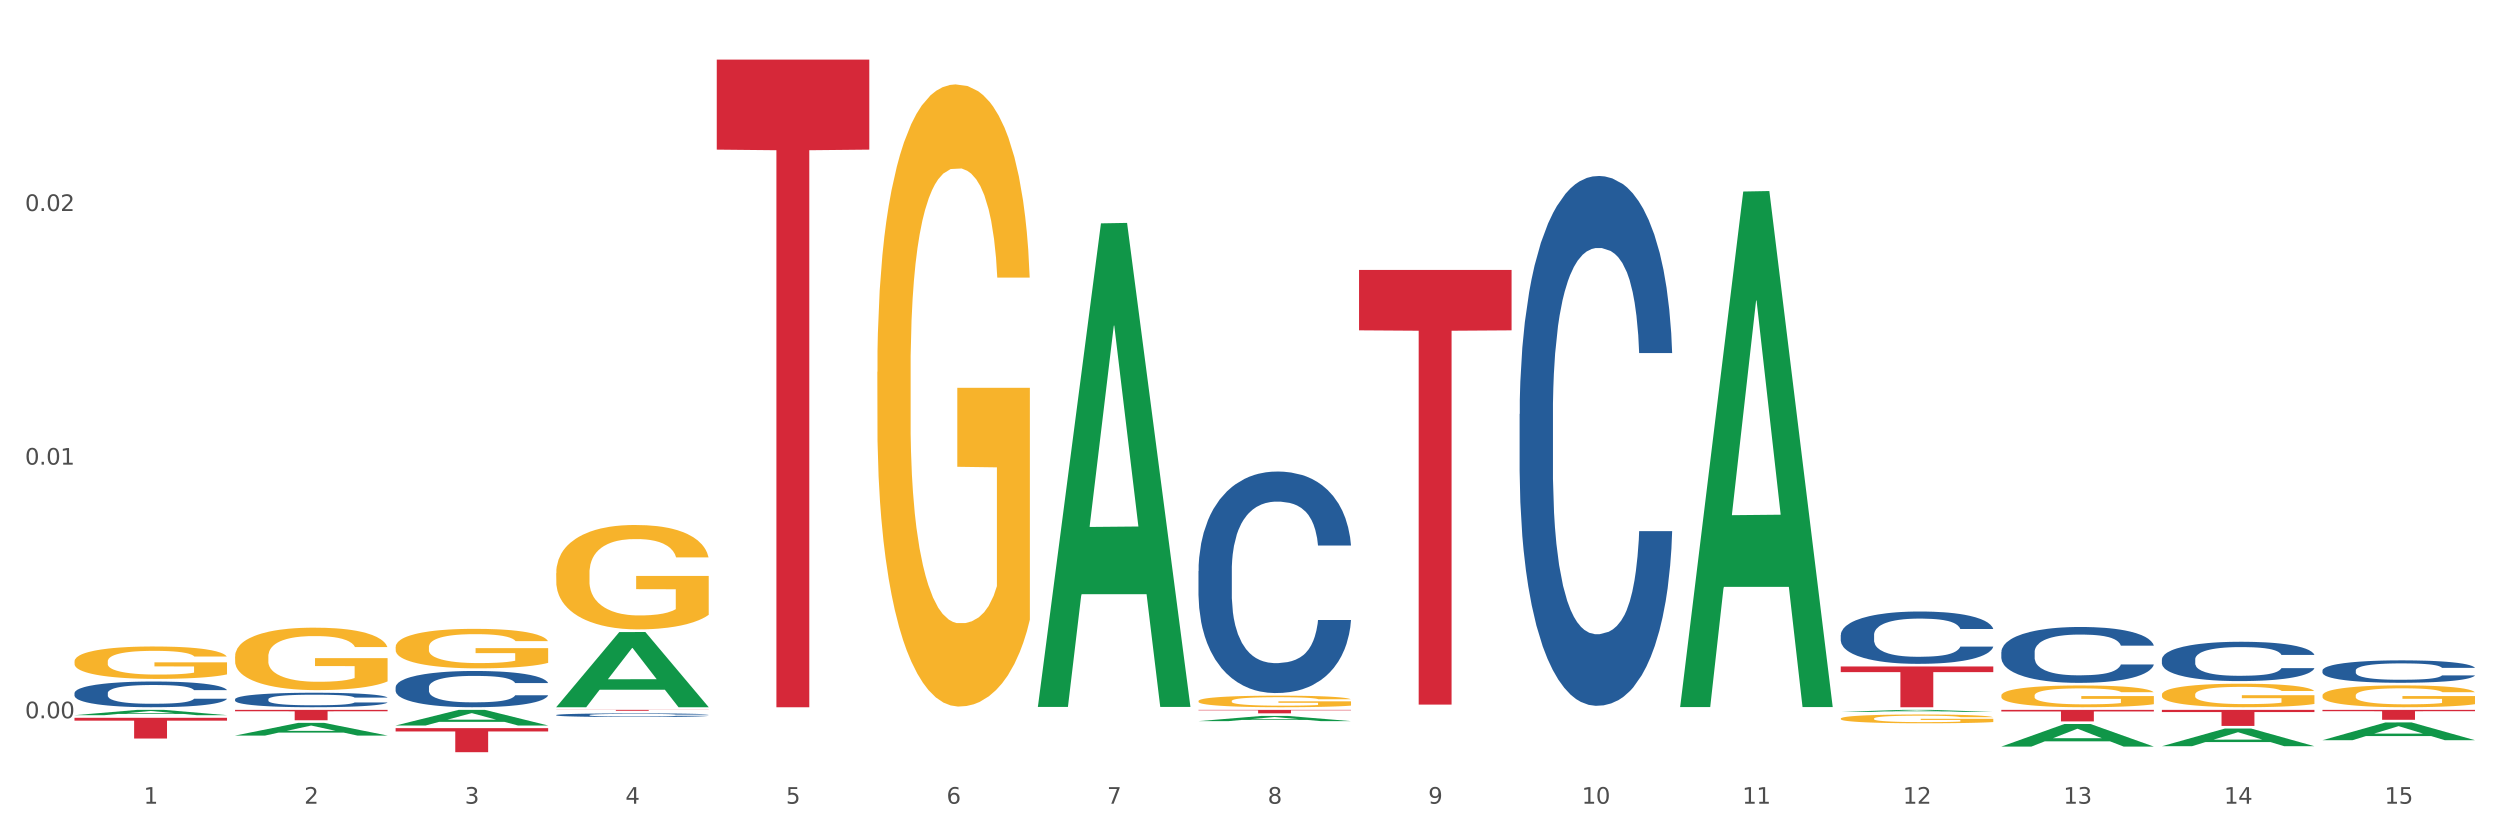 <?xml version="1.0" encoding="utf-8" standalone="no"?>
<!DOCTYPE svg PUBLIC "-//W3C//DTD SVG 1.1//EN"
  "http://www.w3.org/Graphics/SVG/1.1/DTD/svg11.dtd">
<svg xmlns:xlink="http://www.w3.org/1999/xlink" width="1080pt" height="360pt" viewBox="0 0 1080 360" xmlns="http://www.w3.org/2000/svg" version="1.1">
 <rect x="0" y="0" width="1080" height="360" fill="#333333" stroke="none"/>
 <defs>
  <style type="text/css">*{stroke-linejoin: round; stroke-linecap: butt}</style>
 </defs>
 <g id="figure_1">
  <g id="patch_1">
   <path d="M 0 360 
L 1080 360 
L 1080 0 
L 0 0 
z
" style="fill: #ffffff; stroke: #ffffff; stroke-linejoin: miter"/>
  </g>
  <g id="axes_1">
   <g id="matplotlib.axis_1">
    <g id="xtick_1">
     <g id="text_1">
      <!-- 1 -->
      <g style="fill: #4d4d4d" transform="translate(62.07 347.204) scale(0.096 -0.096)">
       <defs>
        <path id="DejaVuSans-31" d="M 794 531 
L 1825 531 
L 1825 4091 
L 703 3866 
L 703 4441 
L 1819 4666 
L 2450 4666 
L 2450 531 
L 3481 531 
L 3481 0 
L 794 0 
L 794 531 
z
" transform="scale(0.016)"/>
       </defs>
       <use xlink:href="#DejaVuSans-31"/>
      </g>
     </g>
    </g>
    <g id="xtick_2">
     <g id="text_2">
      <!-- 2 -->
      <g style="fill: #4d4d4d" transform="translate(131.436 347.204) scale(0.096 -0.096)">
       <defs>
        <path id="DejaVuSans-32" d="M 1228 531 
L 3431 531 
L 3431 0 
L 469 0 
L 469 531 
Q 828 903 1448 1529 
Q 2069 2156 2228 2338 
Q 2531 2678 2651 2914 
Q 2772 3150 2772 3378 
Q 2772 3750 2511 3984 
Q 2250 4219 1831 4219 
Q 1534 4219 1204 4116 
Q 875 4013 500 3803 
L 500 4441 
Q 881 4594 1212 4672 
Q 1544 4750 1819 4750 
Q 2544 4750 2975 4387 
Q 3406 4025 3406 3419 
Q 3406 3131 3298 2873 
Q 3191 2616 2906 2266 
Q 2828 2175 2409 1742 
Q 1991 1309 1228 531 
z
" transform="scale(0.016)"/>
       </defs>
       <use xlink:href="#DejaVuSans-32"/>
      </g>
     </g>
    </g>
    <g id="xtick_3">
     <g id="text_3">
      <!-- 3 -->
      <g style="fill: #4d4d4d" transform="translate(200.802 347.204) scale(0.096 -0.096)">
       <defs>
        <path id="DejaVuSans-33" d="M 2597 2516 
Q 3050 2419 3304 2112 
Q 3559 1806 3559 1356 
Q 3559 666 3084 287 
Q 2609 -91 1734 -91 
Q 1441 -91 1130 -33 
Q 819 25 488 141 
L 488 750 
Q 750 597 1062 519 
Q 1375 441 1716 441 
Q 2309 441 2620 675 
Q 2931 909 2931 1356 
Q 2931 1769 2642 2001 
Q 2353 2234 1838 2234 
L 1294 2234 
L 1294 2753 
L 1863 2753 
Q 2328 2753 2575 2939 
Q 2822 3125 2822 3475 
Q 2822 3834 2567 4026 
Q 2313 4219 1838 4219 
Q 1578 4219 1281 4162 
Q 984 4106 628 3988 
L 628 4550 
Q 988 4650 1302 4700 
Q 1616 4750 1894 4750 
Q 2613 4750 3031 4423 
Q 3450 4097 3450 3541 
Q 3450 3153 3228 2886 
Q 3006 2619 2597 2516 
z
" transform="scale(0.016)"/>
       </defs>
       <use xlink:href="#DejaVuSans-33"/>
      </g>
     </g>
    </g>
    <g id="xtick_4">
     <g id="text_4">
      <!-- 4 -->
      <g style="fill: #4d4d4d" transform="translate(270.169 347.204) scale(0.096 -0.096)">
       <defs>
        <path id="DejaVuSans-34" d="M 2419 4116 
L 825 1625 
L 2419 1625 
L 2419 4116 
z
M 2253 4666 
L 3047 4666 
L 3047 1625 
L 3713 1625 
L 3713 1100 
L 3047 1100 
L 3047 0 
L 2419 0 
L 2419 1100 
L 313 1100 
L 313 1709 
L 2253 4666 
z
" transform="scale(0.016)"/>
       </defs>
       <use xlink:href="#DejaVuSans-34"/>
      </g>
     </g>
    </g>
    <g id="xtick_5">
     <g id="text_5">
      <!-- 5 -->
      <g style="fill: #4d4d4d" transform="translate(339.535 347.204) scale(0.096 -0.096)">
       <defs>
        <path id="DejaVuSans-35" d="M 691 4666 
L 3169 4666 
L 3169 4134 
L 1269 4134 
L 1269 2991 
Q 1406 3038 1543 3061 
Q 1681 3084 1819 3084 
Q 2600 3084 3056 2656 
Q 3513 2228 3513 1497 
Q 3513 744 3044 326 
Q 2575 -91 1722 -91 
Q 1428 -91 1123 -41 
Q 819 9 494 109 
L 494 744 
Q 775 591 1075 516 
Q 1375 441 1709 441 
Q 2250 441 2565 725 
Q 2881 1009 2881 1497 
Q 2881 1984 2565 2268 
Q 2250 2553 1709 2553 
Q 1456 2553 1204 2497 
Q 953 2441 691 2322 
L 691 4666 
z
" transform="scale(0.016)"/>
       </defs>
       <use xlink:href="#DejaVuSans-35"/>
      </g>
     </g>
    </g>
    <g id="xtick_6">
     <g id="text_6">
      <!-- 6 -->
      <g style="fill: #4d4d4d" transform="translate(408.901 347.204) scale(0.096 -0.096)">
       <defs>
        <path id="DejaVuSans-36" d="M 2113 2584 
Q 1688 2584 1439 2293 
Q 1191 2003 1191 1497 
Q 1191 994 1439 701 
Q 1688 409 2113 409 
Q 2538 409 2786 701 
Q 3034 994 3034 1497 
Q 3034 2003 2786 2293 
Q 2538 2584 2113 2584 
z
M 3366 4563 
L 3366 3988 
Q 3128 4100 2886 4159 
Q 2644 4219 2406 4219 
Q 1781 4219 1451 3797 
Q 1122 3375 1075 2522 
Q 1259 2794 1537 2939 
Q 1816 3084 2150 3084 
Q 2853 3084 3261 2657 
Q 3669 2231 3669 1497 
Q 3669 778 3244 343 
Q 2819 -91 2113 -91 
Q 1303 -91 875 529 
Q 447 1150 447 2328 
Q 447 3434 972 4092 
Q 1497 4750 2381 4750 
Q 2619 4750 2861 4703 
Q 3103 4656 3366 4563 
z
" transform="scale(0.016)"/>
       </defs>
       <use xlink:href="#DejaVuSans-36"/>
      </g>
     </g>
    </g>
    <g id="xtick_7">
     <g id="text_7">
      <!-- 7 -->
      <g style="fill: #4d4d4d" transform="translate(478.267 347.204) scale(0.096 -0.096)">
       <defs>
        <path id="DejaVuSans-37" d="M 525 4666 
L 3525 4666 
L 3525 4397 
L 1831 0 
L 1172 0 
L 2766 4134 
L 525 4134 
L 525 4666 
z
" transform="scale(0.016)"/>
       </defs>
       <use xlink:href="#DejaVuSans-37"/>
      </g>
     </g>
    </g>
    <g id="xtick_8">
     <g id="text_8">
      <!-- 8 -->
      <g style="fill: #4d4d4d" transform="translate(547.634 347.204) scale(0.096 -0.096)">
       <defs>
        <path id="DejaVuSans-38" d="M 2034 2216 
Q 1584 2216 1326 1975 
Q 1069 1734 1069 1313 
Q 1069 891 1326 650 
Q 1584 409 2034 409 
Q 2484 409 2743 651 
Q 3003 894 3003 1313 
Q 3003 1734 2745 1975 
Q 2488 2216 2034 2216 
z
M 1403 2484 
Q 997 2584 770 2862 
Q 544 3141 544 3541 
Q 544 4100 942 4425 
Q 1341 4750 2034 4750 
Q 2731 4750 3128 4425 
Q 3525 4100 3525 3541 
Q 3525 3141 3298 2862 
Q 3072 2584 2669 2484 
Q 3125 2378 3379 2068 
Q 3634 1759 3634 1313 
Q 3634 634 3220 271 
Q 2806 -91 2034 -91 
Q 1263 -91 848 271 
Q 434 634 434 1313 
Q 434 1759 690 2068 
Q 947 2378 1403 2484 
z
M 1172 3481 
Q 1172 3119 1398 2916 
Q 1625 2713 2034 2713 
Q 2441 2713 2670 2916 
Q 2900 3119 2900 3481 
Q 2900 3844 2670 4047 
Q 2441 4250 2034 4250 
Q 1625 4250 1398 4047 
Q 1172 3844 1172 3481 
z
" transform="scale(0.016)"/>
       </defs>
       <use xlink:href="#DejaVuSans-38"/>
      </g>
     </g>
    </g>
    <g id="xtick_9">
     <g id="text_9">
      <!-- 9 -->
      <g style="fill: #4d4d4d" transform="translate(617 347.204) scale(0.096 -0.096)">
       <defs>
        <path id="DejaVuSans-39" d="M 703 97 
L 703 672 
Q 941 559 1184 500 
Q 1428 441 1663 441 
Q 2288 441 2617 861 
Q 2947 1281 2994 2138 
Q 2813 1869 2534 1725 
Q 2256 1581 1919 1581 
Q 1219 1581 811 2004 
Q 403 2428 403 3163 
Q 403 3881 828 4315 
Q 1253 4750 1959 4750 
Q 2769 4750 3195 4129 
Q 3622 3509 3622 2328 
Q 3622 1225 3098 567 
Q 2575 -91 1691 -91 
Q 1453 -91 1209 -44 
Q 966 3 703 97 
z
M 1959 2075 
Q 2384 2075 2632 2365 
Q 2881 2656 2881 3163 
Q 2881 3666 2632 3958 
Q 2384 4250 1959 4250 
Q 1534 4250 1286 3958 
Q 1038 3666 1038 3163 
Q 1038 2656 1286 2365 
Q 1534 2075 1959 2075 
z
" transform="scale(0.016)"/>
       </defs>
       <use xlink:href="#DejaVuSans-39"/>
      </g>
     </g>
    </g>
    <g id="xtick_10">
     <g id="text_10">
      <!-- 10 -->
      <g style="fill: #4d4d4d" transform="translate(683.312 347.204) scale(0.096 -0.096)">
       <defs>
        <path id="DejaVuSans-30" d="M 2034 4250 
Q 1547 4250 1301 3770 
Q 1056 3291 1056 2328 
Q 1056 1369 1301 889 
Q 1547 409 2034 409 
Q 2525 409 2770 889 
Q 3016 1369 3016 2328 
Q 3016 3291 2770 3770 
Q 2525 4250 2034 4250 
z
M 2034 4750 
Q 2819 4750 3233 4129 
Q 3647 3509 3647 2328 
Q 3647 1150 3233 529 
Q 2819 -91 2034 -91 
Q 1250 -91 836 529 
Q 422 1150 422 2328 
Q 422 3509 836 4129 
Q 1250 4750 2034 4750 
z
" transform="scale(0.016)"/>
       </defs>
       <use xlink:href="#DejaVuSans-31"/>
       <use xlink:href="#DejaVuSans-30" transform="translate(63.623 0)"/>
      </g>
     </g>
    </g>
    <g id="xtick_11">
     <g id="text_11">
      <!-- 11 -->
      <g style="fill: #4d4d4d" transform="translate(752.678 347.204) scale(0.096 -0.096)">
       <use xlink:href="#DejaVuSans-31"/>
       <use xlink:href="#DejaVuSans-31" transform="translate(63.623 0)"/>
      </g>
     </g>
    </g>
    <g id="xtick_12">
     <g id="text_12">
      <!-- 12 -->
      <g style="fill: #4d4d4d" transform="translate(822.044 347.204) scale(0.096 -0.096)">
       <use xlink:href="#DejaVuSans-31"/>
       <use xlink:href="#DejaVuSans-32" transform="translate(63.623 0)"/>
      </g>
     </g>
    </g>
    <g id="xtick_13">
     <g id="text_13">
      <!-- 13 -->
      <g style="fill: #4d4d4d" transform="translate(891.411 347.204) scale(0.096 -0.096)">
       <use xlink:href="#DejaVuSans-31"/>
       <use xlink:href="#DejaVuSans-33" transform="translate(63.623 0)"/>
      </g>
     </g>
    </g>
    <g id="xtick_14">
     <g id="text_14">
      <!-- 14 -->
      <g style="fill: #4d4d4d" transform="translate(960.777 347.204) scale(0.096 -0.096)">
       <use xlink:href="#DejaVuSans-31"/>
       <use xlink:href="#DejaVuSans-34" transform="translate(63.623 0)"/>
      </g>
     </g>
    </g>
    <g id="xtick_15">
     <g id="text_15">
      <!-- 15 -->
      <g style="fill: #4d4d4d" transform="translate(1030.143 347.204) scale(0.096 -0.096)">
       <use xlink:href="#DejaVuSans-31"/>
       <use xlink:href="#DejaVuSans-35" transform="translate(63.623 0)"/>
      </g>
     </g>
    </g>
    <g id="xtick_16"/>
    <g id="xtick_17"/>
    <g id="xtick_18"/>
    <g id="xtick_19"/>
    <g id="xtick_20"/>
    <g id="xtick_21"/>
    <g id="xtick_22"/>
    <g id="xtick_23"/>
    <g id="xtick_24"/>
    <g id="xtick_25"/>
    <g id="xtick_26"/>
    <g id="xtick_27"/>
    <g id="xtick_28"/>
    <g id="xtick_29"/>
   </g>
   <g id="matplotlib.axis_2">
    <g id="ytick_1">
     <g id="text_16">
      <!-- 0.00 -->
      <g style="fill: #4d4d4d" transform="translate(10.8 310.298) scale(0.096 -0.096)">
       <defs>
        <path id="DejaVuSans-2e" d="M 684 794 
L 1344 794 
L 1344 0 
L 684 0 
L 684 794 
z
" transform="scale(0.016)"/>
       </defs>
       <use xlink:href="#DejaVuSans-30"/>
       <use xlink:href="#DejaVuSans-2e" transform="translate(63.623 0)"/>
       <use xlink:href="#DejaVuSans-30" transform="translate(95.41 0)"/>
       <use xlink:href="#DejaVuSans-30" transform="translate(159.033 0)"/>
      </g>
     </g>
    </g>
    <g id="ytick_2">
     <g id="text_17">
      <!-- 0.01 -->
      <g style="fill: #4d4d4d" transform="translate(10.8 200.724) scale(0.096 -0.096)">
       <use xlink:href="#DejaVuSans-30"/>
       <use xlink:href="#DejaVuSans-2e" transform="translate(63.623 0)"/>
       <use xlink:href="#DejaVuSans-30" transform="translate(95.41 0)"/>
       <use xlink:href="#DejaVuSans-31" transform="translate(159.033 0)"/>
      </g>
     </g>
    </g>
    <g id="ytick_3">
     <g id="text_18">
      <!-- 0.02 -->
      <g style="fill: #4d4d4d" transform="translate(10.8 91.15) scale(0.096 -0.096)">
       <use xlink:href="#DejaVuSans-30"/>
       <use xlink:href="#DejaVuSans-2e" transform="translate(63.623 0)"/>
       <use xlink:href="#DejaVuSans-30" transform="translate(95.41 0)"/>
       <use xlink:href="#DejaVuSans-32" transform="translate(159.033 0)"/>
      </g>
     </g>
    </g>
    <g id="ytick_4"/>
    <g id="ytick_5"/>
    <g id="ytick_6"/>
   </g>
   <g id="PolyCollection_1">
    <path d="M 32.175 308.954 
L 32.243 308.952 
L 59.417 306.653 
L 70.695 306.651 
L 98.073 308.958 
L 85.029 308.958 
L 79.119 308.421 
L 51.061 308.421 
L 50.857 308.43 
L 45.151 308.958 
L 32.175 308.958 
L 32.175 308.954 
L 54.594 308.1 
L 75.586 308.098 
L 65.192 307.143 
L 65.056 307.138 
L 64.92 307.145 
L 54.526 308.098 
L 54.594 308.1 
L 32.175 308.954 
z
" clip-path="url(#p40fee0f32b)" style="fill: #109648"/>
    <path d="M 32.175 285.756 
L 32.253 285.744 
L 32.253 285.283 
L 32.408 284.886 
L 33.186 283.927 
L 34.353 283.134 
L 35.209 282.711 
L 36.065 282.366 
L 37.076 282.02 
L 38.321 281.662 
L 40.578 281.138 
L 41.978 280.869 
L 43.69 280.587 
L 46.802 280.178 
L 49.058 279.948 
L 51.392 279.756 
L 55.204 279.526 
L 57.694 279.423 
L 60.339 279.346 
L 63.529 279.295 
L 65.941 279.282 
L 71.231 279.321 
L 75.744 279.436 
L 77.922 279.526 
L 80.723 279.679 
L 82.201 279.781 
L 84.613 279.986 
L 87.103 280.255 
L 88.815 280.485 
L 91.382 280.92 
L 93.327 281.355 
L 95.116 281.892 
L 96.05 282.264 
L 96.75 282.609 
L 97.373 283.006 
L 97.995 283.633 
L 83.991 283.633 
L 83.446 283.185 
L 82.59 282.763 
L 81.346 282.353 
L 80.256 282.097 
L 78.389 281.777 
L 76.677 281.573 
L 74.888 281.419 
L 72.71 281.291 
L 70.998 281.227 
L 68.586 281.176 
L 63.84 281.189 
L 60.65 281.291 
L 58.472 281.419 
L 57.071 281.534 
L 55.827 281.662 
L 54.426 281.841 
L 52.792 282.11 
L 51.625 282.353 
L 50.458 282.66 
L 49.525 282.967 
L 48.669 283.325 
L 47.969 283.709 
L 47.424 284.106 
L 46.957 284.592 
L 46.568 285.398 
L 46.568 287.151 
L 46.724 287.548 
L 47.113 288.072 
L 47.58 288.469 
L 48.358 288.942 
L 49.058 289.262 
L 50.381 289.723 
L 51.859 290.106 
L 53.026 290.35 
L 54.193 290.554 
L 56.216 290.836 
L 58.472 291.066 
L 60.417 291.207 
L 63.062 291.335 
L 64.852 291.386 
L 66.408 291.411 
L 70.22 291.411 
L 72.943 291.373 
L 75.977 291.284 
L 78.311 291.168 
L 80.256 291.028 
L 82.435 290.797 
L 83.835 290.58 
L 83.835 287.906 
L 66.719 287.893 
L 66.719 286.115 
L 98.073 286.115 
L 98.073 291.335 
L 96.75 291.603 
L 95.272 291.846 
L 93.716 292.064 
L 91.382 292.333 
L 88.581 292.589 
L 86.091 292.768 
L 83.446 292.921 
L 80.334 293.062 
L 76.288 293.19 
L 73.799 293.241 
L 70.687 293.279 
L 67.03 293.292 
L 63.84 293.267 
L 60.728 293.203 
L 57.461 293.087 
L 54.271 292.921 
L 51.859 292.755 
L 49.447 292.55 
L 46.879 292.281 
L 44.857 292.026 
L 43.301 291.795 
L 41.589 291.501 
L 39.722 291.117 
L 38.321 290.772 
L 37.076 290.413 
L 35.754 289.953 
L 34.82 289.556 
L 33.887 289.057 
L 33.342 288.686 
L 32.72 288.111 
L 32.253 287.304 
L 32.175 285.756 
z
" clip-path="url(#p40fee0f32b)" style="fill: #f7b32b"/>
    <path d="M 795.203 287.909 
L 861.101 287.909 
L 861.101 290.358 
L 835.179 290.374 
L 835.179 305.527 
L 820.969 305.527 
L 820.969 290.374 
L 795.203 290.358 
L 795.203 287.926 
L 795.203 287.909 
z
" clip-path="url(#p40fee0f32b)" style="fill: #d62839"/>
    <path d="M 587.105 116.608 
L 653.003 116.608 
L 653.003 142.704 
L 627.081 142.88 
L 627.081 304.394 
L 612.871 304.394 
L 612.871 142.88 
L 587.105 142.704 
L 587.105 116.784 
L 587.105 116.608 
z
" clip-path="url(#p40fee0f32b)" style="fill: #d62839"/>
    <path d="M 517.739 306.651 
L 583.636 306.651 
L 583.636 306.859 
L 557.715 306.861 
L 557.715 308.152 
L 543.504 308.152 
L 543.504 306.861 
L 517.739 306.859 
L 517.739 306.652 
L 517.739 306.651 
z
" clip-path="url(#p40fee0f32b)" style="fill: #d62839"/>
    <path d="M 309.64 25.759 
L 375.538 25.759 
L 375.538 64.638 
L 349.616 64.901 
L 349.616 305.527 
L 335.406 305.527 
L 335.406 64.901 
L 309.64 64.638 
L 309.64 26.022 
L 309.64 25.759 
z
" clip-path="url(#p40fee0f32b)" style="fill: #d62839"/>
    <path d="M 240.274 306.651 
L 306.172 306.651 
L 306.172 306.707 
L 280.25 306.707 
L 280.25 307.055 
L 266.039 307.055 
L 266.039 306.707 
L 240.274 306.707 
L 240.274 306.651 
L 240.274 306.651 
z
" clip-path="url(#p40fee0f32b)" style="fill: #d62839"/>
    <path d="M 170.907 314.542 
L 236.805 314.542 
L 236.805 315.988 
L 210.883 315.998 
L 210.883 324.95 
L 196.673 324.95 
L 196.673 315.998 
L 170.907 315.988 
L 170.907 314.552 
L 170.907 314.542 
z
" clip-path="url(#p40fee0f32b)" style="fill: #d62839"/>
    <path d="M 101.541 306.651 
L 167.439 306.651 
L 167.439 307.278 
L 141.517 307.282 
L 141.517 311.162 
L 127.307 311.162 
L 127.307 307.282 
L 101.541 307.278 
L 101.541 306.655 
L 101.541 306.651 
z
" clip-path="url(#p40fee0f32b)" style="fill: #d62839"/>
    <path d="M 32.175 310.082 
L 98.073 310.082 
L 98.073 311.327 
L 72.151 311.335 
L 72.151 319.041 
L 57.941 319.041 
L 57.941 311.335 
L 32.175 311.327 
L 32.175 310.09 
L 32.175 310.082 
z
" clip-path="url(#p40fee0f32b)" style="fill: #d62839"/>
    <path d="M 32.175 299.408 
L 32.253 299.398 
L 32.253 299.114 
L 32.487 298.728 
L 33.343 298.018 
L 34.434 297.48 
L 36.303 296.851 
L 37.316 296.587 
L 38.64 296.293 
L 41.366 295.816 
L 44.482 295.41 
L 46.663 295.187 
L 48.299 295.045 
L 51.96 294.791 
L 54.063 294.68 
L 56.244 294.588 
L 58.114 294.527 
L 61.229 294.456 
L 63.722 294.426 
L 66.604 294.416 
L 69.019 294.426 
L 72.212 294.467 
L 76.886 294.588 
L 78.677 294.659 
L 81.092 294.781 
L 83.585 294.943 
L 85.61 295.106 
L 87.947 295.339 
L 90.361 295.644 
L 92.698 296.029 
L 94.334 296.384 
L 95.658 296.76 
L 96.827 297.216 
L 97.683 297.714 
L 98.073 298.13 
L 83.818 298.13 
L 83.429 297.754 
L 82.65 297.348 
L 81.871 297.074 
L 81.014 296.851 
L 79.69 296.597 
L 78.522 296.435 
L 76.574 296.242 
L 74.783 296.121 
L 73.303 296.05 
L 71.511 295.989 
L 67.694 295.928 
L 64.968 295.928 
L 63.255 295.948 
L 61.151 295.999 
L 59.36 296.07 
L 57.257 296.192 
L 55.621 296.323 
L 53.985 296.496 
L 53.05 296.618 
L 51.648 296.841 
L 50.714 297.024 
L 49.467 297.338 
L 48.766 297.561 
L 47.52 298.14 
L 46.975 298.566 
L 46.741 298.86 
L 46.585 299.185 
L 46.585 300.768 
L 47.053 301.478 
L 47.442 301.783 
L 48.065 302.128 
L 49.234 302.574 
L 50.947 303.011 
L 52.739 303.325 
L 54.219 303.518 
L 55.621 303.66 
L 57.023 303.772 
L 58.737 303.873 
L 60.139 303.934 
L 62.242 303.995 
L 64.734 304.025 
L 66.682 304.025 
L 70.654 303.975 
L 72.446 303.924 
L 74.16 303.853 
L 76.029 303.741 
L 77.509 303.62 
L 78.366 303.528 
L 79.768 303.335 
L 80.858 303.132 
L 81.793 302.899 
L 82.416 302.696 
L 83.117 302.392 
L 83.663 302.047 
L 83.818 301.864 
L 98.073 301.864 
L 97.761 302.229 
L 97.216 302.584 
L 96.126 303.061 
L 95.269 303.335 
L 93.945 303.67 
L 92.542 303.954 
L 90.595 304.269 
L 88.804 304.502 
L 86.934 304.705 
L 84.909 304.888 
L 81.248 305.142 
L 79.924 305.213 
L 77.12 305.334 
L 74.939 305.405 
L 71.745 305.476 
L 68.473 305.517 
L 65.046 305.527 
L 62.008 305.507 
L 58.659 305.446 
L 56.556 305.385 
L 54.219 305.294 
L 51.493 305.152 
L 48.922 304.979 
L 46.507 304.776 
L 44.248 304.543 
L 42.145 304.279 
L 39.419 303.843 
L 37.394 303.417 
L 35.914 303.021 
L 34.901 302.686 
L 33.889 302.26 
L 33.343 301.965 
L 32.487 301.255 
L 32.175 300.596 
L 32.175 299.408 
z
" clip-path="url(#p40fee0f32b)" style="fill: #255c99"/>
    <path d="M 101.541 302.077 
L 101.619 302.071 
L 101.619 301.911 
L 101.853 301.693 
L 102.71 301.293 
L 103.8 300.989 
L 105.67 300.635 
L 106.682 300.486 
L 108.006 300.32 
L 110.733 300.051 
L 113.848 299.822 
L 116.029 299.696 
L 117.665 299.616 
L 121.326 299.473 
L 123.429 299.41 
L 125.61 299.359 
L 127.48 299.324 
L 130.595 299.284 
L 133.088 299.267 
L 135.97 299.261 
L 138.385 299.267 
L 141.578 299.29 
L 146.252 299.359 
L 148.044 299.399 
L 150.458 299.467 
L 152.951 299.559 
L 154.976 299.65 
L 157.313 299.782 
L 159.728 299.954 
L 162.064 300.171 
L 163.7 300.371 
L 165.024 300.583 
L 166.193 300.841 
L 167.05 301.121 
L 167.439 301.356 
L 153.185 301.356 
L 152.795 301.144 
L 152.016 300.915 
L 151.237 300.761 
L 150.38 300.635 
L 149.056 300.492 
L 147.888 300.4 
L 145.941 300.291 
L 144.149 300.223 
L 142.669 300.183 
L 140.877 300.148 
L 137.061 300.114 
L 134.334 300.114 
L 132.621 300.125 
L 130.518 300.154 
L 128.726 300.194 
L 126.623 300.263 
L 124.987 300.337 
L 123.351 300.434 
L 122.417 300.503 
L 121.015 300.629 
L 120.08 300.732 
L 118.834 300.909 
L 118.133 301.035 
L 116.886 301.361 
L 116.341 301.602 
L 116.107 301.768 
L 115.952 301.951 
L 115.952 302.843 
L 116.419 303.244 
L 116.808 303.416 
L 117.431 303.61 
L 118.6 303.862 
L 120.314 304.108 
L 122.105 304.285 
L 123.585 304.394 
L 124.987 304.474 
L 126.389 304.537 
L 128.103 304.594 
L 129.505 304.629 
L 131.608 304.663 
L 134.101 304.68 
L 136.048 304.68 
L 140.021 304.652 
L 141.812 304.623 
L 143.526 304.583 
L 145.395 304.52 
L 146.875 304.451 
L 147.732 304.4 
L 149.134 304.291 
L 150.225 304.177 
L 151.159 304.045 
L 151.783 303.931 
L 152.484 303.759 
L 153.029 303.564 
L 153.185 303.461 
L 167.439 303.461 
L 167.128 303.667 
L 166.582 303.868 
L 165.492 304.137 
L 164.635 304.291 
L 163.311 304.48 
L 161.909 304.64 
L 159.961 304.818 
L 158.17 304.949 
L 156.3 305.064 
L 154.275 305.167 
L 150.614 305.31 
L 149.29 305.35 
L 146.486 305.418 
L 144.305 305.459 
L 141.111 305.499 
L 137.84 305.522 
L 134.412 305.527 
L 131.374 305.516 
L 128.025 305.481 
L 125.922 305.447 
L 123.585 305.396 
L 120.859 305.315 
L 118.288 305.218 
L 115.874 305.104 
L 113.615 304.972 
L 111.512 304.823 
L 108.785 304.577 
L 106.76 304.337 
L 105.28 304.114 
L 104.267 303.925 
L 103.255 303.685 
L 102.71 303.519 
L 101.853 303.118 
L 101.541 302.746 
L 101.541 302.077 
z
" clip-path="url(#p40fee0f32b)" style="fill: #255c99"/>
    <path d="M 170.907 296.898 
L 170.985 296.884 
L 170.985 296.483 
L 171.219 295.939 
L 172.076 294.938 
L 173.166 294.179 
L 175.036 293.292 
L 176.048 292.92 
L 177.373 292.505 
L 180.099 291.832 
L 183.215 291.26 
L 185.396 290.945 
L 187.031 290.745 
L 190.692 290.387 
L 192.796 290.23 
L 194.977 290.101 
L 196.846 290.015 
L 199.962 289.915 
L 202.454 289.872 
L 205.336 289.858 
L 207.751 289.872 
L 210.945 289.929 
L 215.618 290.101 
L 217.41 290.201 
L 219.825 290.373 
L 222.317 290.602 
L 224.342 290.831 
L 226.679 291.16 
L 229.094 291.589 
L 231.431 292.133 
L 233.066 292.634 
L 234.391 293.163 
L 235.559 293.807 
L 236.416 294.508 
L 236.805 295.095 
L 222.551 295.095 
L 222.161 294.566 
L 221.382 293.993 
L 220.604 293.607 
L 219.747 293.292 
L 218.422 292.934 
L 217.254 292.705 
L 215.307 292.433 
L 213.515 292.262 
L 212.035 292.161 
L 210.244 292.076 
L 206.427 291.99 
L 203.701 291.99 
L 201.987 292.018 
L 199.884 292.09 
L 198.092 292.19 
L 195.989 292.362 
L 194.353 292.548 
L 192.718 292.791 
L 191.783 292.963 
L 190.381 293.278 
L 189.446 293.535 
L 188.2 293.979 
L 187.499 294.294 
L 186.252 295.109 
L 185.707 295.71 
L 185.474 296.125 
L 185.318 296.583 
L 185.318 298.816 
L 185.785 299.817 
L 186.175 300.247 
L 186.798 300.733 
L 187.966 301.363 
L 189.68 301.978 
L 191.471 302.422 
L 192.951 302.694 
L 194.353 302.894 
L 195.755 303.052 
L 197.469 303.195 
L 198.871 303.281 
L 200.974 303.366 
L 203.467 303.409 
L 205.414 303.409 
L 209.387 303.338 
L 211.178 303.266 
L 212.892 303.166 
L 214.761 303.009 
L 216.241 302.837 
L 217.098 302.708 
L 218.5 302.436 
L 219.591 302.15 
L 220.526 301.821 
L 221.149 301.535 
L 221.85 301.105 
L 222.395 300.619 
L 222.551 300.361 
L 236.805 300.361 
L 236.494 300.876 
L 235.949 301.377 
L 234.858 302.05 
L 234.001 302.436 
L 232.677 302.908 
L 231.275 303.309 
L 229.328 303.753 
L 227.536 304.082 
L 225.667 304.368 
L 223.641 304.626 
L 219.98 304.983 
L 218.656 305.084 
L 215.852 305.255 
L 213.671 305.356 
L 210.477 305.456 
L 207.206 305.513 
L 203.779 305.527 
L 200.741 305.499 
L 197.391 305.413 
L 195.288 305.327 
L 192.951 305.198 
L 190.225 304.998 
L 187.655 304.754 
L 185.24 304.468 
L 182.981 304.139 
L 180.878 303.767 
L 178.152 303.152 
L 176.126 302.551 
L 174.646 301.993 
L 173.634 301.52 
L 172.621 300.919 
L 172.076 300.504 
L 171.219 299.503 
L 170.907 298.572 
L 170.907 296.898 
z
" clip-path="url(#p40fee0f32b)" style="fill: #255c99"/>
    <path d="M 240.274 308.888 
L 240.352 308.886 
L 240.352 308.846 
L 240.585 308.791 
L 241.442 308.69 
L 242.533 308.614 
L 244.402 308.524 
L 245.415 308.487 
L 246.739 308.445 
L 249.465 308.377 
L 252.581 308.32 
L 254.762 308.288 
L 256.398 308.268 
L 260.059 308.232 
L 262.162 308.216 
L 264.343 308.203 
L 266.212 308.194 
L 269.328 308.184 
L 271.821 308.18 
L 274.703 308.178 
L 277.117 308.18 
L 280.311 308.185 
L 284.985 308.203 
L 286.776 308.213 
L 289.191 308.23 
L 291.683 308.253 
L 293.709 308.276 
L 296.045 308.309 
L 298.46 308.353 
L 300.797 308.408 
L 302.433 308.458 
L 303.757 308.511 
L 304.925 308.576 
L 305.782 308.647 
L 306.172 308.706 
L 291.917 308.706 
L 291.528 308.653 
L 290.749 308.595 
L 289.97 308.556 
L 289.113 308.524 
L 287.789 308.488 
L 286.62 308.465 
L 284.673 308.438 
L 282.881 308.421 
L 281.401 308.41 
L 279.61 308.402 
L 275.793 308.393 
L 273.067 308.393 
L 271.353 308.396 
L 269.25 308.403 
L 267.458 308.413 
L 265.355 308.431 
L 263.72 308.449 
L 262.084 308.474 
L 261.149 308.491 
L 259.747 308.523 
L 258.812 308.549 
L 257.566 308.594 
L 256.865 308.625 
L 255.619 308.708 
L 255.073 308.768 
L 254.84 308.81 
L 254.684 308.856 
L 254.684 309.081 
L 255.151 309.182 
L 255.541 309.225 
L 256.164 309.274 
L 257.332 309.338 
L 259.046 309.4 
L 260.838 309.445 
L 262.318 309.472 
L 263.72 309.492 
L 265.122 309.508 
L 266.835 309.522 
L 268.237 309.531 
L 270.341 309.54 
L 272.833 309.544 
L 274.78 309.544 
L 278.753 309.537 
L 280.545 309.53 
L 282.258 309.52 
L 284.128 309.504 
L 285.608 309.486 
L 286.465 309.473 
L 287.867 309.446 
L 288.957 309.417 
L 289.892 309.384 
L 290.515 309.355 
L 291.216 309.312 
L 291.761 309.263 
L 291.917 309.237 
L 306.172 309.237 
L 305.86 309.289 
L 305.315 309.339 
L 304.224 309.407 
L 303.367 309.446 
L 302.043 309.494 
L 300.641 309.534 
L 298.694 309.579 
L 296.902 309.612 
L 295.033 309.641 
L 293.008 309.667 
L 289.347 309.703 
L 288.022 309.713 
L 285.218 309.73 
L 283.037 309.74 
L 279.844 309.75 
L 276.572 309.756 
L 273.145 309.758 
L 270.107 309.755 
L 266.757 309.746 
L 264.654 309.737 
L 262.318 309.724 
L 259.591 309.704 
L 257.021 309.68 
L 254.606 309.651 
L 252.347 309.618 
L 250.244 309.58 
L 247.518 309.518 
L 245.493 309.458 
L 244.013 309.401 
L 243 309.354 
L 241.987 309.293 
L 241.442 309.251 
L 240.585 309.15 
L 240.274 309.057 
L 240.274 308.888 
z
" clip-path="url(#p40fee0f32b)" style="fill: #255c99"/>
    <path d="M 933.936 306.651 
L 999.834 306.651 
L 999.834 307.615 
L 973.912 307.622 
L 973.912 313.591 
L 959.702 313.591 
L 959.702 307.622 
L 933.936 307.615 
L 933.936 306.657 
L 933.936 306.651 
z
" clip-path="url(#p40fee0f32b)" style="fill: #d62839"/>
    <path d="M 517.739 246.697 
L 517.816 246.61 
L 517.816 244.163 
L 518.05 240.841 
L 518.907 234.723 
L 519.997 230.091 
L 521.867 224.672 
L 522.88 222.399 
L 524.204 219.865 
L 526.93 215.757 
L 530.046 212.261 
L 532.227 210.338 
L 533.863 209.114 
L 537.523 206.929 
L 539.627 205.968 
L 541.808 205.181 
L 543.677 204.657 
L 546.793 204.045 
L 549.285 203.783 
L 552.167 203.695 
L 554.582 203.783 
L 557.776 204.132 
L 562.449 205.181 
L 564.241 205.793 
L 566.656 206.842 
L 569.148 208.24 
L 571.173 209.639 
L 573.51 211.649 
L 575.925 214.271 
L 578.262 217.592 
L 579.898 220.651 
L 581.222 223.885 
L 582.39 227.818 
L 583.247 232.101 
L 583.636 235.685 
L 569.382 235.685 
L 568.992 232.451 
L 568.214 228.955 
L 567.435 226.595 
L 566.578 224.672 
L 565.254 222.487 
L 564.085 221.088 
L 562.138 219.428 
L 560.346 218.379 
L 558.866 217.767 
L 557.075 217.243 
L 553.258 216.718 
L 550.532 216.718 
L 548.818 216.893 
L 546.715 217.33 
L 544.923 217.942 
L 542.82 218.991 
L 541.184 220.127 
L 539.549 221.613 
L 538.614 222.662 
L 537.212 224.585 
L 536.277 226.158 
L 535.031 228.867 
L 534.33 230.79 
L 533.084 235.772 
L 532.538 239.443 
L 532.305 241.978 
L 532.149 244.775 
L 532.149 258.409 
L 532.616 264.528 
L 533.006 267.15 
L 533.629 270.121 
L 534.797 273.967 
L 536.511 277.725 
L 538.302 280.435 
L 539.782 282.096 
L 541.184 283.319 
L 542.587 284.281 
L 544.3 285.155 
L 545.702 285.679 
L 547.805 286.204 
L 550.298 286.466 
L 552.245 286.466 
L 556.218 286.029 
L 558.009 285.592 
L 559.723 284.98 
L 561.593 284.018 
L 563.073 282.97 
L 563.929 282.183 
L 565.331 280.522 
L 566.422 278.774 
L 567.357 276.764 
L 567.98 275.016 
L 568.681 272.394 
L 569.226 269.422 
L 569.382 267.849 
L 583.636 267.849 
L 583.325 270.995 
L 582.78 274.055 
L 581.689 278.162 
L 580.832 280.522 
L 579.508 283.407 
L 578.106 285.854 
L 576.159 288.563 
L 574.367 290.574 
L 572.498 292.322 
L 570.472 293.895 
L 566.811 296.08 
L 565.487 296.692 
L 562.683 297.741 
L 560.502 298.353 
L 557.308 298.964 
L 554.037 299.314 
L 550.61 299.401 
L 547.572 299.227 
L 544.222 298.702 
L 542.119 298.178 
L 539.782 297.391 
L 537.056 296.167 
L 534.486 294.682 
L 532.071 292.934 
L 529.812 290.923 
L 527.709 288.651 
L 524.983 284.893 
L 522.957 281.222 
L 521.477 277.813 
L 520.465 274.929 
L 519.452 271.258 
L 518.907 268.723 
L 518.05 262.605 
L 517.739 256.924 
L 517.739 246.697 
z
" clip-path="url(#p40fee0f32b)" style="fill: #255c99"/>
    <path d="M 795.203 274.331 
L 795.281 274.31 
L 795.281 273.732 
L 795.515 272.947 
L 796.372 271.501 
L 797.462 270.406 
L 799.332 269.125 
L 800.344 268.588 
L 801.669 267.989 
L 804.395 267.019 
L 807.511 266.192 
L 809.692 265.738 
L 811.327 265.449 
L 814.988 264.932 
L 817.092 264.705 
L 819.273 264.519 
L 821.142 264.395 
L 824.258 264.251 
L 826.75 264.189 
L 829.632 264.168 
L 832.047 264.189 
L 835.241 264.271 
L 839.914 264.519 
L 841.706 264.664 
L 844.121 264.912 
L 846.613 265.242 
L 848.638 265.573 
L 850.975 266.048 
L 853.39 266.667 
L 855.727 267.452 
L 857.362 268.175 
L 858.687 268.939 
L 859.855 269.869 
L 860.712 270.881 
L 861.101 271.728 
L 846.847 271.728 
L 846.457 270.964 
L 845.678 270.137 
L 844.899 269.58 
L 844.043 269.125 
L 842.718 268.609 
L 841.55 268.279 
L 839.603 267.886 
L 837.811 267.638 
L 836.331 267.494 
L 834.54 267.37 
L 830.723 267.246 
L 827.997 267.246 
L 826.283 267.287 
L 824.18 267.39 
L 822.388 267.535 
L 820.285 267.783 
L 818.649 268.051 
L 817.014 268.402 
L 816.079 268.65 
L 814.677 269.105 
L 813.742 269.477 
L 812.496 270.117 
L 811.795 270.571 
L 810.548 271.749 
L 810.003 272.616 
L 809.77 273.215 
L 809.614 273.876 
L 809.614 277.098 
L 810.081 278.544 
L 810.471 279.164 
L 811.094 279.866 
L 812.262 280.775 
L 813.976 281.663 
L 815.767 282.304 
L 817.247 282.696 
L 818.649 282.985 
L 820.051 283.212 
L 821.765 283.419 
L 823.167 283.543 
L 825.27 283.667 
L 827.763 283.729 
L 829.71 283.729 
L 833.683 283.626 
L 835.474 283.522 
L 837.188 283.378 
L 839.057 283.15 
L 840.537 282.903 
L 841.394 282.717 
L 842.796 282.324 
L 843.887 281.911 
L 844.822 281.436 
L 845.445 281.023 
L 846.146 280.403 
L 846.691 279.701 
L 846.847 279.329 
L 861.101 279.329 
L 860.79 280.073 
L 860.245 280.796 
L 859.154 281.767 
L 858.297 282.324 
L 856.973 283.006 
L 855.571 283.584 
L 853.624 284.225 
L 851.832 284.7 
L 849.963 285.113 
L 847.937 285.484 
L 844.276 286.001 
L 842.952 286.145 
L 840.148 286.393 
L 837.967 286.538 
L 834.773 286.683 
L 831.502 286.765 
L 828.074 286.786 
L 825.037 286.744 
L 821.687 286.621 
L 819.584 286.497 
L 817.247 286.311 
L 814.521 286.022 
L 811.951 285.67 
L 809.536 285.257 
L 807.277 284.782 
L 805.174 284.245 
L 802.448 283.357 
L 800.422 282.489 
L 798.942 281.684 
L 797.93 281.002 
L 796.917 280.135 
L 796.372 279.536 
L 795.515 278.09 
L 795.203 276.747 
L 795.203 274.331 
z
" clip-path="url(#p40fee0f32b)" style="fill: #255c99"/>
    <path d="M 864.57 281.703 
L 864.648 281.68 
L 864.648 281.063 
L 864.881 280.225 
L 865.738 278.682 
L 866.829 277.513 
L 868.698 276.146 
L 869.711 275.572 
L 871.035 274.933 
L 873.761 273.896 
L 876.877 273.014 
L 879.058 272.529 
L 880.694 272.221 
L 884.355 271.669 
L 886.458 271.427 
L 888.639 271.228 
L 890.508 271.096 
L 893.624 270.942 
L 896.117 270.875 
L 898.999 270.853 
L 901.413 270.875 
L 904.607 270.964 
L 909.281 271.228 
L 911.072 271.383 
L 913.487 271.647 
L 915.979 272 
L 918.005 272.353 
L 920.341 272.86 
L 922.756 273.522 
L 925.093 274.359 
L 926.729 275.131 
L 928.053 275.947 
L 929.221 276.939 
L 930.078 278.02 
L 930.468 278.924 
L 916.213 278.924 
L 915.824 278.108 
L 915.045 277.226 
L 914.266 276.631 
L 913.409 276.146 
L 912.085 275.594 
L 910.916 275.242 
L 908.969 274.823 
L 907.177 274.558 
L 905.697 274.404 
L 903.906 274.271 
L 900.089 274.139 
L 897.363 274.139 
L 895.649 274.183 
L 893.546 274.293 
L 891.754 274.448 
L 889.651 274.712 
L 888.016 274.999 
L 886.38 275.374 
L 885.445 275.638 
L 884.043 276.124 
L 883.108 276.52 
L 881.862 277.204 
L 881.161 277.689 
L 879.915 278.946 
L 879.369 279.872 
L 879.136 280.512 
L 878.98 281.217 
L 878.98 284.657 
L 879.447 286.201 
L 879.837 286.863 
L 880.46 287.612 
L 881.628 288.583 
L 883.342 289.531 
L 885.134 290.214 
L 886.614 290.633 
L 888.016 290.942 
L 889.418 291.185 
L 891.131 291.405 
L 892.533 291.537 
L 894.637 291.67 
L 897.129 291.736 
L 899.076 291.736 
L 903.049 291.626 
L 904.841 291.515 
L 906.554 291.361 
L 908.424 291.118 
L 909.904 290.854 
L 910.76 290.655 
L 912.163 290.236 
L 913.253 289.795 
L 914.188 289.288 
L 914.811 288.847 
L 915.512 288.186 
L 916.057 287.436 
L 916.213 287.039 
L 930.468 287.039 
L 930.156 287.833 
L 929.611 288.605 
L 928.52 289.641 
L 927.663 290.236 
L 926.339 290.964 
L 924.937 291.581 
L 922.99 292.265 
L 921.198 292.772 
L 919.329 293.213 
L 917.304 293.61 
L 913.643 294.161 
L 912.318 294.316 
L 909.514 294.58 
L 907.333 294.735 
L 904.14 294.889 
L 900.868 294.977 
L 897.441 294.999 
L 894.403 294.955 
L 891.053 294.823 
L 888.95 294.691 
L 886.614 294.492 
L 883.887 294.184 
L 881.317 293.809 
L 878.902 293.368 
L 876.643 292.86 
L 874.54 292.287 
L 871.814 291.339 
L 869.789 290.413 
L 868.309 289.553 
L 867.296 288.825 
L 866.283 287.899 
L 865.738 287.259 
L 864.881 285.716 
L 864.57 284.283 
L 864.57 281.703 
z
" clip-path="url(#p40fee0f32b)" style="fill: #255c99"/>
    <path d="M 933.936 284.874 
L 934.014 284.859 
L 934.014 284.424 
L 934.247 283.834 
L 935.104 282.748 
L 936.195 281.925 
L 938.064 280.963 
L 939.077 280.559 
L 940.401 280.109 
L 943.127 279.379 
L 946.243 278.758 
L 948.424 278.417 
L 950.06 278.2 
L 953.721 277.812 
L 955.824 277.641 
L 958.005 277.501 
L 959.874 277.408 
L 962.99 277.299 
L 965.483 277.253 
L 968.365 277.237 
L 970.779 277.253 
L 973.973 277.315 
L 978.647 277.501 
L 980.438 277.61 
L 982.853 277.796 
L 985.346 278.044 
L 987.371 278.293 
L 989.708 278.65 
L 992.122 279.116 
L 994.459 279.705 
L 996.095 280.249 
L 997.419 280.823 
L 998.587 281.522 
L 999.444 282.282 
L 999.834 282.919 
L 985.579 282.919 
L 985.19 282.344 
L 984.411 281.723 
L 983.632 281.304 
L 982.775 280.963 
L 981.451 280.575 
L 980.283 280.326 
L 978.335 280.031 
L 976.544 279.845 
L 975.064 279.736 
L 973.272 279.643 
L 969.455 279.55 
L 966.729 279.55 
L 965.015 279.581 
L 962.912 279.659 
L 961.121 279.767 
L 959.018 279.954 
L 957.382 280.156 
L 955.746 280.419 
L 954.811 280.606 
L 953.409 280.947 
L 952.475 281.227 
L 951.228 281.708 
L 950.527 282.049 
L 949.281 282.934 
L 948.736 283.586 
L 948.502 284.036 
L 948.346 284.533 
L 948.346 286.954 
L 948.814 288.041 
L 949.203 288.507 
L 949.826 289.034 
L 950.995 289.717 
L 952.708 290.385 
L 954.5 290.866 
L 955.98 291.161 
L 957.382 291.378 
L 958.784 291.549 
L 960.498 291.704 
L 961.9 291.798 
L 964.003 291.891 
L 966.495 291.937 
L 968.443 291.937 
L 972.415 291.86 
L 974.207 291.782 
L 975.92 291.673 
L 977.79 291.503 
L 979.27 291.316 
L 980.127 291.177 
L 981.529 290.882 
L 982.619 290.571 
L 983.554 290.214 
L 984.177 289.904 
L 984.878 289.438 
L 985.423 288.91 
L 985.579 288.631 
L 999.834 288.631 
L 999.522 289.19 
L 998.977 289.733 
L 997.886 290.463 
L 997.03 290.882 
L 995.705 291.394 
L 994.303 291.829 
L 992.356 292.31 
L 990.564 292.667 
L 988.695 292.977 
L 986.67 293.257 
L 983.009 293.645 
L 981.685 293.753 
L 978.88 293.94 
L 976.699 294.048 
L 973.506 294.157 
L 970.234 294.219 
L 966.807 294.235 
L 963.769 294.204 
L 960.42 294.11 
L 958.317 294.017 
L 955.98 293.878 
L 953.253 293.66 
L 950.683 293.396 
L 948.268 293.086 
L 946.009 292.729 
L 943.906 292.325 
L 941.18 291.658 
L 939.155 291.006 
L 937.675 290.4 
L 936.662 289.888 
L 935.65 289.236 
L 935.104 288.786 
L 934.247 287.7 
L 933.936 286.691 
L 933.936 284.874 
z
" clip-path="url(#p40fee0f32b)" style="fill: #255c99"/>
    <path d="M 1003.302 289.627 
L 1003.38 289.618 
L 1003.38 289.37 
L 1003.614 289.034 
L 1004.47 288.414 
L 1005.561 287.945 
L 1007.43 287.397 
L 1008.443 287.166 
L 1009.767 286.91 
L 1012.494 286.494 
L 1015.609 286.14 
L 1017.79 285.945 
L 1019.426 285.821 
L 1023.087 285.6 
L 1025.19 285.503 
L 1027.371 285.423 
L 1029.241 285.37 
L 1032.356 285.308 
L 1034.849 285.282 
L 1037.731 285.273 
L 1040.146 285.282 
L 1043.339 285.317 
L 1048.013 285.423 
L 1049.805 285.485 
L 1052.219 285.591 
L 1054.712 285.733 
L 1056.737 285.874 
L 1059.074 286.078 
L 1061.489 286.343 
L 1063.825 286.68 
L 1065.461 286.989 
L 1066.785 287.317 
L 1067.954 287.715 
L 1068.811 288.149 
L 1069.2 288.512 
L 1054.945 288.512 
L 1054.556 288.184 
L 1053.777 287.83 
L 1052.998 287.591 
L 1052.141 287.397 
L 1050.817 287.175 
L 1049.649 287.034 
L 1047.701 286.866 
L 1045.91 286.759 
L 1044.43 286.697 
L 1042.638 286.644 
L 1038.822 286.591 
L 1036.095 286.591 
L 1034.382 286.609 
L 1032.278 286.653 
L 1030.487 286.715 
L 1028.384 286.821 
L 1026.748 286.936 
L 1025.112 287.087 
L 1024.178 287.193 
L 1022.775 287.388 
L 1021.841 287.547 
L 1020.594 287.821 
L 1019.893 288.016 
L 1018.647 288.52 
L 1018.102 288.892 
L 1017.868 289.149 
L 1017.712 289.432 
L 1017.712 290.812 
L 1018.18 291.432 
L 1018.569 291.697 
L 1019.192 291.998 
L 1020.361 292.388 
L 1022.074 292.768 
L 1023.866 293.042 
L 1025.346 293.211 
L 1026.748 293.334 
L 1028.15 293.432 
L 1029.864 293.52 
L 1031.266 293.573 
L 1033.369 293.627 
L 1035.862 293.653 
L 1037.809 293.653 
L 1041.781 293.609 
L 1043.573 293.565 
L 1045.287 293.503 
L 1047.156 293.405 
L 1048.636 293.299 
L 1049.493 293.219 
L 1050.895 293.051 
L 1051.986 292.874 
L 1052.92 292.671 
L 1053.543 292.494 
L 1054.244 292.228 
L 1054.79 291.927 
L 1054.945 291.768 
L 1069.2 291.768 
L 1068.888 292.087 
L 1068.343 292.396 
L 1067.253 292.812 
L 1066.396 293.051 
L 1065.072 293.343 
L 1063.67 293.591 
L 1061.722 293.865 
L 1059.931 294.069 
L 1058.061 294.246 
L 1056.036 294.405 
L 1052.375 294.626 
L 1051.051 294.688 
L 1048.247 294.795 
L 1046.066 294.857 
L 1042.872 294.919 
L 1039.6 294.954 
L 1036.173 294.963 
L 1033.135 294.945 
L 1029.786 294.892 
L 1027.683 294.839 
L 1025.346 294.759 
L 1022.62 294.635 
L 1020.049 294.485 
L 1017.634 294.308 
L 1015.376 294.104 
L 1013.272 293.874 
L 1010.546 293.494 
L 1008.521 293.122 
L 1007.041 292.777 
L 1006.028 292.485 
L 1005.016 292.113 
L 1004.47 291.857 
L 1003.614 291.237 
L 1003.302 290.662 
L 1003.302 289.627 
z
" clip-path="url(#p40fee0f32b)" style="fill: #255c99"/>
    <path d="M 1003.302 300.449 
L 1003.38 300.44 
L 1003.38 300.13 
L 1003.535 299.863 
L 1004.314 299.216 
L 1005.481 298.681 
L 1006.336 298.397 
L 1007.192 298.164 
L 1008.204 297.931 
L 1009.448 297.69 
L 1011.705 297.336 
L 1013.105 297.155 
L 1014.817 296.966 
L 1017.929 296.69 
L 1020.185 296.535 
L 1022.519 296.405 
L 1026.331 296.25 
L 1028.821 296.181 
L 1031.466 296.129 
L 1034.656 296.095 
L 1037.068 296.086 
L 1042.358 296.112 
L 1046.871 296.19 
L 1049.049 296.25 
L 1051.85 296.354 
L 1053.328 296.423 
L 1055.74 296.561 
L 1058.23 296.742 
L 1059.942 296.897 
L 1062.509 297.19 
L 1064.454 297.483 
L 1066.244 297.845 
L 1067.177 298.095 
L 1067.877 298.328 
L 1068.5 298.595 
L 1069.122 299.018 
L 1055.118 299.018 
L 1054.573 298.716 
L 1053.717 298.431 
L 1052.473 298.156 
L 1051.383 297.983 
L 1049.516 297.768 
L 1047.805 297.63 
L 1046.015 297.526 
L 1043.837 297.44 
L 1042.125 297.397 
L 1039.713 297.362 
L 1034.967 297.371 
L 1031.777 297.44 
L 1029.599 297.526 
L 1028.199 297.604 
L 1026.954 297.69 
L 1025.553 297.811 
L 1023.919 297.992 
L 1022.752 298.156 
L 1021.585 298.362 
L 1020.652 298.569 
L 1019.796 298.811 
L 1019.096 299.069 
L 1018.551 299.337 
L 1018.084 299.664 
L 1017.695 300.208 
L 1017.695 301.389 
L 1017.851 301.656 
L 1018.24 302.01 
L 1018.707 302.277 
L 1019.485 302.596 
L 1020.185 302.811 
L 1021.508 303.122 
L 1022.986 303.38 
L 1024.153 303.544 
L 1025.32 303.682 
L 1027.343 303.872 
L 1029.599 304.027 
L 1031.544 304.122 
L 1034.189 304.208 
L 1035.979 304.243 
L 1037.535 304.26 
L 1041.347 304.26 
L 1044.07 304.234 
L 1047.104 304.174 
L 1049.438 304.096 
L 1051.383 304.001 
L 1053.562 303.846 
L 1054.962 303.699 
L 1054.962 301.897 
L 1037.846 301.889 
L 1037.846 300.69 
L 1069.2 300.69 
L 1069.2 304.208 
L 1067.877 304.389 
L 1066.399 304.553 
L 1064.843 304.7 
L 1062.509 304.881 
L 1059.708 305.053 
L 1057.219 305.174 
L 1054.573 305.277 
L 1051.461 305.372 
L 1047.416 305.458 
L 1044.926 305.493 
L 1041.814 305.519 
L 1038.157 305.527 
L 1034.967 305.51 
L 1031.855 305.467 
L 1028.588 305.389 
L 1025.398 305.277 
L 1022.986 305.165 
L 1020.574 305.027 
L 1018.007 304.846 
L 1015.984 304.674 
L 1014.428 304.518 
L 1012.716 304.32 
L 1010.849 304.062 
L 1009.448 303.829 
L 1008.204 303.587 
L 1006.881 303.277 
L 1005.947 303.01 
L 1005.014 302.673 
L 1004.469 302.423 
L 1003.847 302.035 
L 1003.38 301.492 
L 1003.302 300.449 
z
" clip-path="url(#p40fee0f32b)" style="fill: #f7b32b"/>
    <path d="M 933.936 300.057 
L 934.014 300.048 
L 934.014 299.714 
L 934.169 299.426 
L 934.947 298.729 
L 936.114 298.153 
L 936.97 297.847 
L 937.826 297.596 
L 938.837 297.346 
L 940.082 297.085 
L 942.338 296.705 
L 943.739 296.51 
L 945.45 296.305 
L 948.563 296.008 
L 950.819 295.841 
L 953.153 295.702 
L 956.965 295.535 
L 959.455 295.46 
L 962.1 295.405 
L 965.29 295.367 
L 967.702 295.358 
L 972.992 295.386 
L 977.505 295.47 
L 979.683 295.535 
L 982.484 295.646 
L 983.962 295.72 
L 986.374 295.869 
L 988.864 296.064 
L 990.575 296.231 
L 993.143 296.547 
L 995.088 296.863 
L 996.877 297.253 
L 997.811 297.522 
L 998.511 297.773 
L 999.134 298.061 
L 999.756 298.516 
L 985.752 298.516 
L 985.207 298.191 
L 984.351 297.884 
L 983.106 297.587 
L 982.017 297.401 
L 980.15 297.169 
L 978.438 297.02 
L 976.649 296.909 
L 974.47 296.816 
L 972.759 296.77 
L 970.347 296.733 
L 965.601 296.742 
L 962.411 296.816 
L 960.233 296.909 
L 958.832 296.993 
L 957.588 297.085 
L 956.187 297.216 
L 954.553 297.411 
L 953.386 297.587 
L 952.219 297.81 
L 951.286 298.033 
L 950.43 298.293 
L 949.73 298.571 
L 949.185 298.859 
L 948.718 299.212 
L 948.329 299.797 
L 948.329 301.07 
L 948.485 301.357 
L 948.874 301.738 
L 949.341 302.026 
L 950.119 302.37 
L 950.819 302.602 
L 952.141 302.936 
L 953.62 303.215 
L 954.787 303.391 
L 955.954 303.54 
L 957.977 303.744 
L 960.233 303.911 
L 962.178 304.013 
L 964.823 304.106 
L 966.613 304.143 
L 968.169 304.162 
L 971.981 304.162 
L 974.704 304.134 
L 977.738 304.069 
L 980.072 303.986 
L 982.017 303.883 
L 984.196 303.716 
L 985.596 303.558 
L 985.596 301.617 
L 968.48 301.608 
L 968.48 300.317 
L 999.834 300.317 
L 999.834 304.106 
L 998.511 304.301 
L 997.033 304.478 
L 995.477 304.636 
L 993.143 304.831 
L 990.342 305.016 
L 987.852 305.146 
L 985.207 305.258 
L 982.095 305.36 
L 978.049 305.453 
L 975.56 305.49 
L 972.448 305.518 
L 968.791 305.527 
L 965.601 305.509 
L 962.489 305.462 
L 959.221 305.379 
L 956.032 305.258 
L 953.62 305.137 
L 951.208 304.989 
L 948.64 304.794 
L 946.618 304.608 
L 945.061 304.441 
L 943.35 304.227 
L 941.483 303.948 
L 940.082 303.698 
L 938.837 303.438 
L 937.515 303.103 
L 936.581 302.815 
L 935.648 302.453 
L 935.103 302.184 
L 934.48 301.766 
L 934.014 301.181 
L 933.936 300.057 
z
" clip-path="url(#p40fee0f32b)" style="fill: #f7b32b"/>
    <path d="M 864.57 300.469 
L 864.647 300.46 
L 864.647 300.151 
L 864.803 299.885 
L 865.581 299.241 
L 866.748 298.708 
L 867.604 298.425 
L 868.46 298.193 
L 869.471 297.961 
L 870.716 297.72 
L 872.972 297.368 
L 874.373 297.188 
L 876.084 296.999 
L 879.196 296.724 
L 881.453 296.57 
L 883.787 296.441 
L 887.599 296.286 
L 890.089 296.217 
L 892.734 296.166 
L 895.924 296.132 
L 898.336 296.123 
L 903.626 296.149 
L 908.139 296.226 
L 910.317 296.286 
L 913.118 296.389 
L 914.596 296.458 
L 917.008 296.595 
L 919.498 296.776 
L 921.209 296.93 
L 923.777 297.222 
L 925.722 297.514 
L 927.511 297.875 
L 928.445 298.124 
L 929.145 298.356 
L 929.767 298.622 
L 930.39 299.043 
L 916.385 299.043 
L 915.841 298.742 
L 914.985 298.459 
L 913.74 298.184 
L 912.651 298.012 
L 910.784 297.798 
L 909.072 297.66 
L 907.283 297.557 
L 905.104 297.471 
L 903.393 297.428 
L 900.981 297.394 
L 896.235 297.403 
L 893.045 297.471 
L 890.867 297.557 
L 889.466 297.635 
L 888.221 297.72 
L 886.821 297.841 
L 885.187 298.021 
L 884.02 298.184 
L 882.853 298.39 
L 881.919 298.596 
L 881.064 298.837 
L 880.363 299.095 
L 879.819 299.361 
L 879.352 299.687 
L 878.963 300.228 
L 878.963 301.405 
L 879.119 301.671 
L 879.508 302.023 
L 879.974 302.289 
L 880.752 302.607 
L 881.453 302.822 
L 882.775 303.131 
L 884.253 303.389 
L 885.42 303.552 
L 886.587 303.689 
L 888.61 303.878 
L 890.867 304.033 
L 892.812 304.127 
L 895.457 304.213 
L 897.246 304.248 
L 898.802 304.265 
L 902.615 304.265 
L 905.338 304.239 
L 908.372 304.179 
L 910.706 304.102 
L 912.651 304.007 
L 914.829 303.852 
L 916.23 303.706 
L 916.23 301.912 
L 899.114 301.903 
L 899.114 300.709 
L 930.468 300.709 
L 930.468 304.213 
L 929.145 304.394 
L 927.667 304.557 
L 926.111 304.703 
L 923.777 304.883 
L 920.976 305.055 
L 918.486 305.175 
L 915.841 305.278 
L 912.729 305.373 
L 908.683 305.459 
L 906.193 305.493 
L 903.081 305.519 
L 899.425 305.527 
L 896.235 305.51 
L 893.123 305.467 
L 889.855 305.39 
L 886.665 305.278 
L 884.253 305.167 
L 881.842 305.029 
L 879.274 304.849 
L 877.251 304.677 
L 875.695 304.522 
L 873.984 304.325 
L 872.116 304.067 
L 870.716 303.835 
L 869.471 303.595 
L 868.149 303.286 
L 867.215 303.019 
L 866.281 302.684 
L 865.737 302.435 
L 865.114 302.049 
L 864.647 301.508 
L 864.57 300.469 
z
" clip-path="url(#p40fee0f32b)" style="fill: #f7b32b"/>
    <path d="M 795.203 310.417 
L 795.281 310.414 
L 795.281 310.289 
L 795.437 310.181 
L 796.215 309.92 
L 797.382 309.705 
L 798.238 309.59 
L 799.094 309.496 
L 800.105 309.402 
L 801.35 309.305 
L 803.606 309.163 
L 805.006 309.09 
L 806.718 309.013 
L 809.83 308.902 
L 812.086 308.839 
L 814.42 308.787 
L 818.233 308.725 
L 820.722 308.697 
L 823.368 308.676 
L 826.557 308.662 
L 828.969 308.659 
L 834.26 308.669 
L 838.772 308.7 
L 840.951 308.725 
L 843.752 308.766 
L 845.23 308.794 
L 847.642 308.85 
L 850.131 308.923 
L 851.843 308.985 
L 854.41 309.104 
L 856.355 309.222 
L 858.145 309.368 
L 859.078 309.468 
L 859.779 309.562 
L 860.401 309.67 
L 861.024 309.84 
L 847.019 309.84 
L 846.475 309.719 
L 845.619 309.604 
L 844.374 309.493 
L 843.285 309.423 
L 841.418 309.336 
L 839.706 309.281 
L 837.916 309.239 
L 835.738 309.204 
L 834.026 309.187 
L 831.615 309.173 
L 826.869 309.176 
L 823.679 309.204 
L 821.5 309.239 
L 820.1 309.27 
L 818.855 309.305 
L 817.455 309.354 
L 815.821 309.427 
L 814.654 309.493 
L 813.487 309.576 
L 812.553 309.66 
L 811.697 309.757 
L 810.997 309.861 
L 810.453 309.969 
L 809.986 310.101 
L 809.597 310.32 
L 809.597 310.796 
L 809.752 310.904 
L 810.141 311.046 
L 810.608 311.154 
L 811.386 311.283 
L 812.086 311.37 
L 813.409 311.495 
L 814.887 311.599 
L 816.054 311.665 
L 817.221 311.721 
L 819.244 311.797 
L 821.5 311.86 
L 823.445 311.898 
L 826.091 311.933 
L 827.88 311.947 
L 829.436 311.953 
L 833.248 311.953 
L 835.971 311.943 
L 839.006 311.919 
L 841.34 311.887 
L 843.285 311.849 
L 845.463 311.787 
L 846.864 311.728 
L 846.864 311.001 
L 829.747 310.998 
L 829.747 310.515 
L 861.101 310.515 
L 861.101 311.933 
L 859.779 312.006 
L 858.3 312.072 
L 856.744 312.131 
L 854.41 312.204 
L 851.61 312.273 
L 849.12 312.322 
L 846.475 312.364 
L 843.363 312.402 
L 839.317 312.437 
L 836.827 312.45 
L 833.715 312.461 
L 830.059 312.464 
L 826.869 312.457 
L 823.757 312.44 
L 820.489 312.409 
L 817.299 312.364 
L 814.887 312.318 
L 812.475 312.263 
L 809.908 312.19 
L 807.885 312.12 
L 806.329 312.058 
L 804.617 311.978 
L 802.75 311.874 
L 801.35 311.78 
L 800.105 311.682 
L 798.782 311.557 
L 797.849 311.45 
L 796.915 311.314 
L 796.37 311.213 
L 795.748 311.057 
L 795.281 310.838 
L 795.203 310.417 
z
" clip-path="url(#p40fee0f32b)" style="fill: #f7b32b"/>
    <path d="M 517.739 302.837 
L 517.816 302.832 
L 517.816 302.667 
L 517.972 302.526 
L 518.75 302.183 
L 519.917 301.9 
L 520.773 301.749 
L 521.629 301.626 
L 522.64 301.503 
L 523.885 301.375 
L 526.141 301.187 
L 527.542 301.091 
L 529.253 300.991 
L 532.365 300.845 
L 534.621 300.762 
L 536.956 300.694 
L 540.768 300.612 
L 543.257 300.575 
L 545.903 300.548 
L 549.093 300.53 
L 551.504 300.525 
L 556.795 300.539 
L 561.307 300.58 
L 563.486 300.612 
L 566.287 300.667 
L 567.765 300.703 
L 570.177 300.776 
L 572.666 300.872 
L 574.378 300.954 
L 576.946 301.11 
L 578.891 301.265 
L 580.68 301.457 
L 581.614 301.589 
L 582.314 301.713 
L 582.936 301.854 
L 583.559 302.078 
L 569.554 302.078 
L 569.01 301.918 
L 568.154 301.768 
L 566.909 301.621 
L 565.82 301.53 
L 563.953 301.416 
L 562.241 301.343 
L 560.452 301.288 
L 558.273 301.242 
L 556.562 301.219 
L 554.15 301.201 
L 549.404 301.206 
L 546.214 301.242 
L 544.035 301.288 
L 542.635 301.329 
L 541.39 301.375 
L 539.99 301.439 
L 538.356 301.535 
L 537.189 301.621 
L 536.022 301.731 
L 535.088 301.841 
L 534.232 301.969 
L 533.532 302.106 
L 532.988 302.247 
L 532.521 302.421 
L 532.132 302.709 
L 532.132 303.334 
L 532.287 303.476 
L 532.676 303.663 
L 533.143 303.805 
L 533.921 303.974 
L 534.621 304.088 
L 535.944 304.253 
L 537.422 304.39 
L 538.589 304.477 
L 539.756 304.55 
L 541.779 304.65 
L 544.035 304.732 
L 545.981 304.783 
L 548.626 304.828 
L 550.415 304.847 
L 551.971 304.856 
L 555.784 304.856 
L 558.507 304.842 
L 561.541 304.81 
L 563.875 304.769 
L 565.82 304.719 
L 567.998 304.636 
L 569.399 304.559 
L 569.399 303.604 
L 552.282 303.599 
L 552.282 302.964 
L 583.636 302.964 
L 583.636 304.828 
L 582.314 304.924 
L 580.836 305.011 
L 579.28 305.089 
L 576.946 305.185 
L 574.145 305.276 
L 571.655 305.34 
L 569.01 305.395 
L 565.898 305.445 
L 561.852 305.491 
L 559.362 305.509 
L 556.25 305.523 
L 552.594 305.527 
L 549.404 305.518 
L 546.292 305.495 
L 543.024 305.454 
L 539.834 305.395 
L 537.422 305.335 
L 535.01 305.262 
L 532.443 305.166 
L 530.42 305.075 
L 528.864 304.993 
L 527.153 304.888 
L 525.285 304.751 
L 523.885 304.627 
L 522.64 304.499 
L 521.317 304.335 
L 520.384 304.193 
L 519.45 304.015 
L 518.906 303.883 
L 518.283 303.677 
L 517.816 303.389 
L 517.739 302.837 
z
" clip-path="url(#p40fee0f32b)" style="fill: #f7b32b"/>
    <path d="M 379.006 160.66 
L 379.084 160.414 
L 379.084 151.577 
L 379.24 143.968 
L 380.018 125.558 
L 381.185 110.339 
L 382.04 102.239 
L 382.896 95.611 
L 383.908 88.984 
L 385.152 82.111 
L 387.409 72.047 
L 388.809 66.892 
L 390.521 61.492 
L 393.633 53.637 
L 395.889 49.218 
L 398.223 45.536 
L 402.035 41.118 
L 404.525 39.154 
L 407.17 37.681 
L 410.36 36.699 
L 412.772 36.454 
L 418.062 37.19 
L 422.575 39.4 
L 424.753 41.118 
L 427.554 44.063 
L 429.032 46.027 
L 431.444 49.955 
L 433.934 55.109 
L 435.646 59.528 
L 438.213 67.874 
L 440.158 76.219 
L 441.948 86.529 
L 442.881 93.648 
L 443.581 100.275 
L 444.204 107.885 
L 444.826 119.912 
L 430.822 119.912 
L 430.277 111.321 
L 429.422 103.221 
L 428.177 95.366 
L 427.087 90.456 
L 425.22 84.32 
L 423.509 80.392 
L 421.719 77.447 
L 419.541 74.992 
L 417.829 73.765 
L 415.417 72.783 
L 410.671 73.028 
L 407.481 74.992 
L 405.303 77.447 
L 403.903 79.656 
L 402.658 82.111 
L 401.257 85.547 
L 399.624 90.702 
L 398.456 95.366 
L 397.289 101.257 
L 396.356 107.148 
L 395.5 114.021 
L 394.8 121.385 
L 394.255 128.995 
L 393.788 138.322 
L 393.399 153.787 
L 393.399 187.415 
L 393.555 195.025 
L 393.944 205.089 
L 394.411 212.698 
L 395.189 221.781 
L 395.889 227.917 
L 397.212 236.754 
L 398.69 244.118 
L 399.857 248.782 
L 401.024 252.709 
L 403.047 258.11 
L 405.303 262.528 
L 407.248 265.228 
L 409.893 267.683 
L 411.683 268.665 
L 413.239 269.156 
L 417.051 269.156 
L 419.774 268.419 
L 422.808 266.701 
L 425.142 264.492 
L 427.087 261.792 
L 429.266 257.373 
L 430.666 253.2 
L 430.666 201.898 
L 413.55 201.653 
L 413.55 167.533 
L 444.904 167.533 
L 444.904 267.683 
L 443.581 272.838 
L 442.103 277.501 
L 440.547 281.674 
L 438.213 286.829 
L 435.412 291.738 
L 432.923 295.175 
L 430.277 298.121 
L 427.165 300.821 
L 423.12 303.275 
L 420.63 304.257 
L 417.518 304.994 
L 413.861 305.239 
L 410.671 304.748 
L 407.559 303.521 
L 404.292 301.312 
L 401.102 298.121 
L 398.69 294.93 
L 396.278 291.002 
L 393.711 285.847 
L 391.688 280.938 
L 390.132 276.52 
L 388.42 270.874 
L 386.553 263.51 
L 385.152 256.882 
L 383.908 250.009 
L 382.585 241.173 
L 381.651 233.563 
L 380.718 223.99 
L 380.173 216.871 
L 379.551 205.825 
L 379.084 190.361 
L 379.006 160.66 
z
" clip-path="url(#p40fee0f32b)" style="fill: #f7b32b"/>
    <path d="M 240.274 247.638 
L 240.351 247.596 
L 240.351 246.113 
L 240.507 244.836 
L 241.285 241.746 
L 242.452 239.192 
L 243.308 237.833 
L 244.164 236.72 
L 245.175 235.608 
L 246.42 234.455 
L 248.676 232.766 
L 250.077 231.9 
L 251.788 230.994 
L 254.9 229.676 
L 257.157 228.934 
L 259.491 228.316 
L 263.303 227.575 
L 265.793 227.245 
L 268.438 226.998 
L 271.628 226.833 
L 274.04 226.792 
L 279.33 226.916 
L 283.843 227.286 
L 286.021 227.575 
L 288.822 228.069 
L 290.3 228.399 
L 292.712 229.058 
L 295.202 229.923 
L 296.913 230.664 
L 299.481 232.065 
L 301.426 233.466 
L 303.215 235.196 
L 304.149 236.391 
L 304.849 237.503 
L 305.471 238.78 
L 306.094 240.799 
L 292.089 240.799 
L 291.545 239.357 
L 290.689 237.998 
L 289.444 236.679 
L 288.355 235.855 
L 286.488 234.825 
L 284.776 234.166 
L 282.987 233.672 
L 280.808 233.26 
L 279.097 233.054 
L 276.685 232.889 
L 271.939 232.93 
L 268.749 233.26 
L 266.571 233.672 
L 265.17 234.043 
L 263.925 234.455 
L 262.525 235.031 
L 260.891 235.896 
L 259.724 236.679 
L 258.557 237.668 
L 257.623 238.657 
L 256.768 239.81 
L 256.067 241.046 
L 255.523 242.323 
L 255.056 243.889 
L 254.667 246.484 
L 254.667 252.128 
L 254.823 253.405 
L 255.212 255.094 
L 255.678 256.371 
L 256.456 257.896 
L 257.157 258.925 
L 258.479 260.409 
L 259.957 261.644 
L 261.124 262.427 
L 262.291 263.086 
L 264.314 263.993 
L 266.571 264.734 
L 268.516 265.187 
L 271.161 265.599 
L 272.95 265.764 
L 274.506 265.847 
L 278.319 265.847 
L 281.042 265.723 
L 284.076 265.435 
L 286.41 265.064 
L 288.355 264.611 
L 290.533 263.869 
L 291.934 263.169 
L 291.934 254.559 
L 274.818 254.517 
L 274.818 248.791 
L 306.172 248.791 
L 306.172 265.599 
L 304.849 266.465 
L 303.371 267.247 
L 301.815 267.948 
L 299.481 268.813 
L 296.68 269.637 
L 294.19 270.213 
L 291.545 270.708 
L 288.433 271.161 
L 284.387 271.573 
L 281.897 271.738 
L 278.785 271.861 
L 275.129 271.903 
L 271.939 271.82 
L 268.827 271.614 
L 265.559 271.243 
L 262.369 270.708 
L 259.957 270.172 
L 257.546 269.513 
L 254.978 268.648 
L 252.955 267.824 
L 251.399 267.082 
L 249.688 266.135 
L 247.82 264.899 
L 246.42 263.787 
L 245.175 262.633 
L 243.853 261.15 
L 242.919 259.873 
L 241.985 258.266 
L 241.441 257.072 
L 240.818 255.218 
L 240.351 252.622 
L 240.274 247.638 
z
" clip-path="url(#p40fee0f32b)" style="fill: #f7b32b"/>
    <path d="M 170.907 279.549 
L 170.985 279.533 
L 170.985 278.972 
L 171.141 278.488 
L 171.919 277.319 
L 173.086 276.352 
L 173.942 275.837 
L 174.798 275.416 
L 175.809 274.995 
L 177.054 274.558 
L 179.31 273.919 
L 180.71 273.592 
L 182.422 273.249 
L 185.534 272.75 
L 187.79 272.469 
L 190.124 272.235 
L 193.937 271.954 
L 196.426 271.829 
L 199.072 271.736 
L 202.261 271.674 
L 204.673 271.658 
L 209.964 271.705 
L 214.476 271.845 
L 216.655 271.954 
L 219.456 272.141 
L 220.934 272.266 
L 223.346 272.516 
L 225.835 272.843 
L 227.547 273.124 
L 230.114 273.654 
L 232.059 274.184 
L 233.849 274.839 
L 234.783 275.291 
L 235.483 275.712 
L 236.105 276.196 
L 236.728 276.96 
L 222.723 276.96 
L 222.179 276.414 
L 221.323 275.9 
L 220.078 275.401 
L 218.989 275.089 
L 217.122 274.699 
L 215.41 274.449 
L 213.62 274.262 
L 211.442 274.106 
L 209.73 274.028 
L 207.319 273.966 
L 202.573 273.981 
L 199.383 274.106 
L 197.204 274.262 
L 195.804 274.403 
L 194.559 274.558 
L 193.159 274.777 
L 191.525 275.104 
L 190.358 275.401 
L 189.191 275.775 
L 188.257 276.149 
L 187.401 276.586 
L 186.701 277.054 
L 186.157 277.537 
L 185.69 278.13 
L 185.301 279.112 
L 185.301 281.249 
L 185.456 281.732 
L 185.845 282.371 
L 186.312 282.855 
L 187.09 283.432 
L 187.79 283.822 
L 189.113 284.383 
L 190.591 284.851 
L 191.758 285.147 
L 192.925 285.397 
L 194.948 285.74 
L 197.204 286.02 
L 199.149 286.192 
L 201.795 286.348 
L 203.584 286.41 
L 205.14 286.442 
L 208.952 286.442 
L 211.675 286.395 
L 214.71 286.286 
L 217.044 286.145 
L 218.989 285.974 
L 221.167 285.693 
L 222.568 285.428 
L 222.568 282.169 
L 205.451 282.153 
L 205.451 279.985 
L 236.805 279.985 
L 236.805 286.348 
L 235.483 286.675 
L 234.004 286.972 
L 232.448 287.237 
L 230.114 287.564 
L 227.314 287.876 
L 224.824 288.095 
L 222.179 288.282 
L 219.067 288.453 
L 215.021 288.609 
L 212.531 288.672 
L 209.419 288.718 
L 205.763 288.734 
L 202.573 288.703 
L 199.461 288.625 
L 196.193 288.484 
L 193.003 288.282 
L 190.591 288.079 
L 188.179 287.829 
L 185.612 287.502 
L 183.589 287.19 
L 182.033 286.909 
L 180.321 286.551 
L 178.454 286.083 
L 177.054 285.662 
L 175.809 285.225 
L 174.486 284.664 
L 173.553 284.18 
L 172.619 283.572 
L 172.074 283.12 
L 171.452 282.418 
L 170.985 281.436 
L 170.907 279.549 
z
" clip-path="url(#p40fee0f32b)" style="fill: #f7b32b"/>
    <path d="M 101.541 283.621 
L 101.619 283.596 
L 101.619 282.709 
L 101.775 281.945 
L 102.553 280.096 
L 103.72 278.568 
L 104.575 277.755 
L 105.431 277.089 
L 106.443 276.424 
L 107.688 275.734 
L 109.944 274.723 
L 111.344 274.206 
L 113.056 273.663 
L 116.168 272.875 
L 118.424 272.431 
L 120.758 272.061 
L 124.57 271.618 
L 127.06 271.42 
L 129.705 271.273 
L 132.895 271.174 
L 135.307 271.149 
L 140.598 271.223 
L 145.11 271.445 
L 147.289 271.618 
L 150.089 271.913 
L 151.568 272.111 
L 153.979 272.505 
L 156.469 273.022 
L 158.181 273.466 
L 160.748 274.304 
L 162.693 275.142 
L 164.483 276.177 
L 165.416 276.892 
L 166.117 277.558 
L 166.739 278.322 
L 167.361 279.529 
L 153.357 279.529 
L 152.812 278.667 
L 151.957 277.853 
L 150.712 277.065 
L 149.623 276.572 
L 147.755 275.955 
L 146.044 275.561 
L 144.254 275.265 
L 142.076 275.019 
L 140.364 274.896 
L 137.952 274.797 
L 133.206 274.822 
L 130.017 275.019 
L 127.838 275.265 
L 126.438 275.487 
L 125.193 275.734 
L 123.792 276.079 
L 122.159 276.596 
L 120.992 277.065 
L 119.825 277.656 
L 118.891 278.248 
L 118.035 278.938 
L 117.335 279.677 
L 116.79 280.441 
L 116.324 281.378 
L 115.935 282.931 
L 115.935 286.307 
L 116.09 287.071 
L 116.479 288.082 
L 116.946 288.846 
L 117.724 289.758 
L 118.424 290.374 
L 119.747 291.261 
L 121.225 292.001 
L 122.392 292.469 
L 123.559 292.863 
L 125.582 293.405 
L 127.838 293.849 
L 129.783 294.12 
L 132.428 294.367 
L 134.218 294.465 
L 135.774 294.515 
L 139.586 294.515 
L 142.309 294.441 
L 145.343 294.268 
L 147.678 294.046 
L 149.623 293.775 
L 151.801 293.332 
L 153.201 292.913 
L 153.201 287.761 
L 136.085 287.737 
L 136.085 284.311 
L 167.439 284.311 
L 167.439 294.367 
L 166.117 294.884 
L 164.638 295.353 
L 163.082 295.772 
L 160.748 296.289 
L 157.947 296.782 
L 155.458 297.127 
L 152.812 297.423 
L 149.7 297.694 
L 145.655 297.941 
L 143.165 298.039 
L 140.053 298.113 
L 136.396 298.138 
L 133.206 298.088 
L 130.094 297.965 
L 126.827 297.743 
L 123.637 297.423 
L 121.225 297.103 
L 118.813 296.708 
L 116.246 296.191 
L 114.223 295.698 
L 112.667 295.254 
L 110.955 294.687 
L 109.088 293.948 
L 107.688 293.282 
L 106.443 292.592 
L 105.12 291.705 
L 104.186 290.941 
L 103.253 289.98 
L 102.708 289.265 
L 102.086 288.156 
L 101.619 286.603 
L 101.541 283.621 
z
" clip-path="url(#p40fee0f32b)" style="fill: #f7b32b"/>
    <path d="M 656.471 178.866 
L 656.549 178.657 
L 656.549 172.803 
L 656.783 164.86 
L 657.639 150.227 
L 658.73 139.147 
L 660.599 126.187 
L 661.612 120.751 
L 662.936 114.689 
L 665.662 104.864 
L 668.778 96.502 
L 670.959 91.903 
L 672.595 88.977 
L 676.256 83.751 
L 678.359 81.451 
L 680.54 79.57 
L 682.41 78.316 
L 685.525 76.852 
L 688.018 76.225 
L 690.9 76.016 
L 693.315 76.225 
L 696.508 77.061 
L 701.182 79.57 
L 702.973 81.033 
L 705.388 83.542 
L 707.881 86.886 
L 709.906 90.231 
L 712.243 95.039 
L 714.657 101.31 
L 716.994 109.254 
L 718.63 116.571 
L 719.954 124.305 
L 721.123 133.712 
L 721.979 143.955 
L 722.369 152.526 
L 708.114 152.526 
L 707.725 144.791 
L 706.946 136.43 
L 706.167 130.786 
L 705.31 126.187 
L 703.986 120.96 
L 702.818 117.616 
L 700.87 113.644 
L 699.079 111.135 
L 697.599 109.672 
L 695.807 108.418 
L 691.99 107.164 
L 689.264 107.164 
L 687.55 107.582 
L 685.447 108.627 
L 683.656 110.09 
L 681.553 112.599 
L 679.917 115.316 
L 678.281 118.87 
L 677.346 121.379 
L 675.944 125.978 
L 675.01 129.74 
L 673.763 136.221 
L 673.062 140.82 
L 671.816 152.735 
L 671.271 161.515 
L 671.037 167.577 
L 670.881 174.267 
L 670.881 206.877 
L 671.349 221.511 
L 671.738 227.782 
L 672.361 234.889 
L 673.53 244.087 
L 675.243 253.076 
L 677.035 259.557 
L 678.515 263.528 
L 679.917 266.455 
L 681.319 268.754 
L 683.033 270.845 
L 684.435 272.099 
L 686.538 273.353 
L 689.03 273.981 
L 690.978 273.981 
L 694.95 272.935 
L 696.742 271.89 
L 698.456 270.427 
L 700.325 268.127 
L 701.805 265.619 
L 702.662 263.737 
L 704.064 259.766 
L 705.154 255.585 
L 706.089 250.777 
L 706.712 246.596 
L 707.413 240.325 
L 707.959 233.217 
L 708.114 229.454 
L 722.369 229.454 
L 722.057 236.98 
L 721.512 244.296 
L 720.422 254.121 
L 719.565 259.766 
L 718.241 266.664 
L 716.838 272.517 
L 714.891 278.998 
L 713.1 283.806 
L 711.23 287.986 
L 709.205 291.749 
L 705.544 296.975 
L 704.22 298.439 
L 701.416 300.947 
L 699.235 302.411 
L 696.041 303.874 
L 692.769 304.71 
L 689.342 304.919 
L 686.304 304.501 
L 682.955 303.247 
L 680.852 301.992 
L 678.515 300.111 
L 675.789 297.184 
L 673.218 293.631 
L 670.803 289.45 
L 668.544 284.642 
L 666.441 279.207 
L 663.715 270.218 
L 661.69 261.438 
L 660.21 253.285 
L 659.197 246.387 
L 658.185 237.607 
L 657.639 231.545 
L 656.783 216.912 
L 656.471 203.324 
L 656.471 178.866 
z
" clip-path="url(#p40fee0f32b)" style="fill: #255c99"/>
    <path d="M 1003.302 306.651 
L 1069.2 306.651 
L 1069.2 307.25 
L 1043.278 307.254 
L 1043.278 310.963 
L 1029.068 310.963 
L 1029.068 307.254 
L 1003.302 307.25 
L 1003.302 306.655 
L 1003.302 306.651 
z
" clip-path="url(#p40fee0f32b)" style="fill: #d62839"/>
    <path d="M 864.57 306.651 
L 930.468 306.651 
L 930.468 307.344 
L 904.546 307.349 
L 904.546 311.639 
L 890.335 311.639 
L 890.335 307.349 
L 864.57 307.344 
L 864.57 306.655 
L 864.57 306.651 
z
" clip-path="url(#p40fee0f32b)" style="fill: #d62839"/>
    <path d="M 517.739 311.526 
L 517.806 311.524 
L 544.981 309.278 
L 556.258 309.276 
L 583.636 311.53 
L 570.593 311.53 
L 564.682 311.005 
L 536.625 311.005 
L 536.421 311.014 
L 530.714 311.53 
L 517.739 311.53 
L 517.739 311.526 
L 540.157 310.692 
L 561.15 310.69 
L 550.755 309.756 
L 550.62 309.752 
L 550.484 309.759 
L 540.089 310.69 
L 540.157 310.692 
L 517.739 311.526 
z
" clip-path="url(#p40fee0f32b)" style="fill: #109648"/>
    <path d="M 1003.302 319.755 
L 1003.37 319.748 
L 1030.544 312.094 
L 1041.822 312.087 
L 1069.2 319.769 
L 1056.156 319.769 
L 1050.246 317.98 
L 1022.188 317.98 
L 1021.984 318.009 
L 1016.278 319.769 
L 1003.302 319.769 
L 1003.302 319.755 
L 1025.721 316.913 
L 1046.713 316.905 
L 1036.319 313.724 
L 1036.183 313.71 
L 1036.047 313.731 
L 1025.653 316.905 
L 1025.721 316.913 
L 1003.302 319.755 
z
" clip-path="url(#p40fee0f32b)" style="fill: #109648"/>
    <path d="M 933.936 322.355 
L 934.004 322.348 
L 961.178 314.722 
L 972.456 314.714 
L 999.834 322.369 
L 986.79 322.369 
L 980.88 320.587 
L 952.822 320.587 
L 952.618 320.615 
L 946.912 322.369 
L 933.936 322.369 
L 933.936 322.355 
L 956.355 319.523 
L 977.347 319.516 
L 966.953 316.346 
L 966.817 316.332 
L 966.681 316.353 
L 956.287 319.516 
L 956.355 319.523 
L 933.936 322.355 
z
" clip-path="url(#p40fee0f32b)" style="fill: #109648"/>
    <path d="M 864.57 322.512 
L 864.638 322.503 
L 891.812 312.772 
L 903.089 312.763 
L 930.468 322.531 
L 917.424 322.531 
L 911.513 320.256 
L 883.456 320.256 
L 883.252 320.293 
L 877.545 322.531 
L 864.57 322.531 
L 864.57 322.512 
L 886.989 318.899 
L 907.981 318.889 
L 897.587 314.845 
L 897.451 314.826 
L 897.315 314.854 
L 886.921 318.889 
L 886.989 318.899 
L 864.57 322.512 
z
" clip-path="url(#p40fee0f32b)" style="fill: #109648"/>
    <path d="M 795.203 307.533 
L 795.271 307.533 
L 822.446 306.652 
L 833.723 306.651 
L 861.101 307.535 
L 848.058 307.535 
L 842.147 307.329 
L 814.09 307.329 
L 813.886 307.332 
L 808.179 307.535 
L 795.203 307.535 
L 795.203 307.533 
L 817.622 307.206 
L 838.615 307.205 
L 828.22 306.839 
L 828.084 306.838 
L 827.949 306.84 
L 817.554 307.205 
L 817.622 307.206 
L 795.203 307.533 
z
" clip-path="url(#p40fee0f32b)" style="fill: #109648"/>
    <path d="M 725.837 305.026 
L 725.905 304.817 
L 753.08 82.736 
L 764.357 82.526 
L 791.735 305.445 
L 778.691 305.445 
L 772.781 253.535 
L 744.723 253.535 
L 744.52 254.372 
L 738.813 305.445 
L 725.837 305.445 
L 725.837 305.026 
L 748.256 222.557 
L 769.248 222.348 
L 758.854 130.04 
L 758.718 129.622 
L 758.582 130.25 
L 748.188 222.348 
L 748.256 222.557 
L 725.837 305.026 
z
" clip-path="url(#p40fee0f32b)" style="fill: #109648"/>
    <path d="M 448.372 305.006 
L 448.44 304.809 
L 475.615 96.488 
L 486.892 96.291 
L 514.27 305.398 
L 501.227 305.398 
L 495.316 256.705 
L 467.259 256.705 
L 467.055 257.49 
L 461.348 305.398 
L 448.372 305.398 
L 448.372 305.006 
L 470.791 227.646 
L 491.783 227.45 
L 481.389 140.862 
L 481.253 140.469 
L 481.117 141.058 
L 470.723 227.45 
L 470.791 227.646 
L 448.372 305.006 
z
" clip-path="url(#p40fee0f32b)" style="fill: #109648"/>
    <path d="M 240.274 305.466 
L 240.342 305.436 
L 267.516 273.057 
L 278.793 273.026 
L 306.172 305.527 
L 293.128 305.527 
L 287.217 297.959 
L 259.16 297.959 
L 258.956 298.081 
L 253.249 305.527 
L 240.274 305.527 
L 240.274 305.466 
L 262.693 293.442 
L 283.685 293.412 
L 273.291 279.954 
L 273.155 279.893 
L 273.019 279.984 
L 262.625 293.412 
L 262.693 293.442 
L 240.274 305.466 
z
" clip-path="url(#p40fee0f32b)" style="fill: #109648"/>
    <path d="M 170.907 313.406 
L 170.975 313.399 
L 198.15 306.657 
L 209.427 306.651 
L 236.805 313.418 
L 223.762 313.418 
L 217.851 311.842 
L 189.794 311.842 
L 189.59 311.868 
L 183.883 313.418 
L 170.907 313.418 
L 170.907 313.406 
L 193.326 310.902 
L 214.319 310.896 
L 203.924 308.093 
L 203.788 308.081 
L 203.653 308.1 
L 193.258 310.896 
L 193.326 310.902 
L 170.907 313.406 
z
" clip-path="url(#p40fee0f32b)" style="fill: #109648"/>
    <path d="M 101.541 317.757 
L 101.609 317.752 
L 128.784 312.291 
L 140.061 312.285 
L 167.439 317.767 
L 154.395 317.767 
L 148.485 316.491 
L 120.427 316.491 
L 120.224 316.511 
L 114.517 317.767 
L 101.541 317.767 
L 101.541 317.757 
L 123.96 315.729 
L 144.952 315.724 
L 134.558 313.454 
L 134.422 313.444 
L 134.286 313.459 
L 123.892 315.724 
L 123.96 315.729 
L 101.541 317.757 
z
" clip-path="url(#p40fee0f32b)" style="fill: #109648"/>
   </g>
  </g>
 </g>
 <defs>
  <clipPath id="p40fee0f32b">
   <rect x="32.175" y="10.8" width="1037.025" height="329.109"/>
  </clipPath>
 </defs>
</svg>

